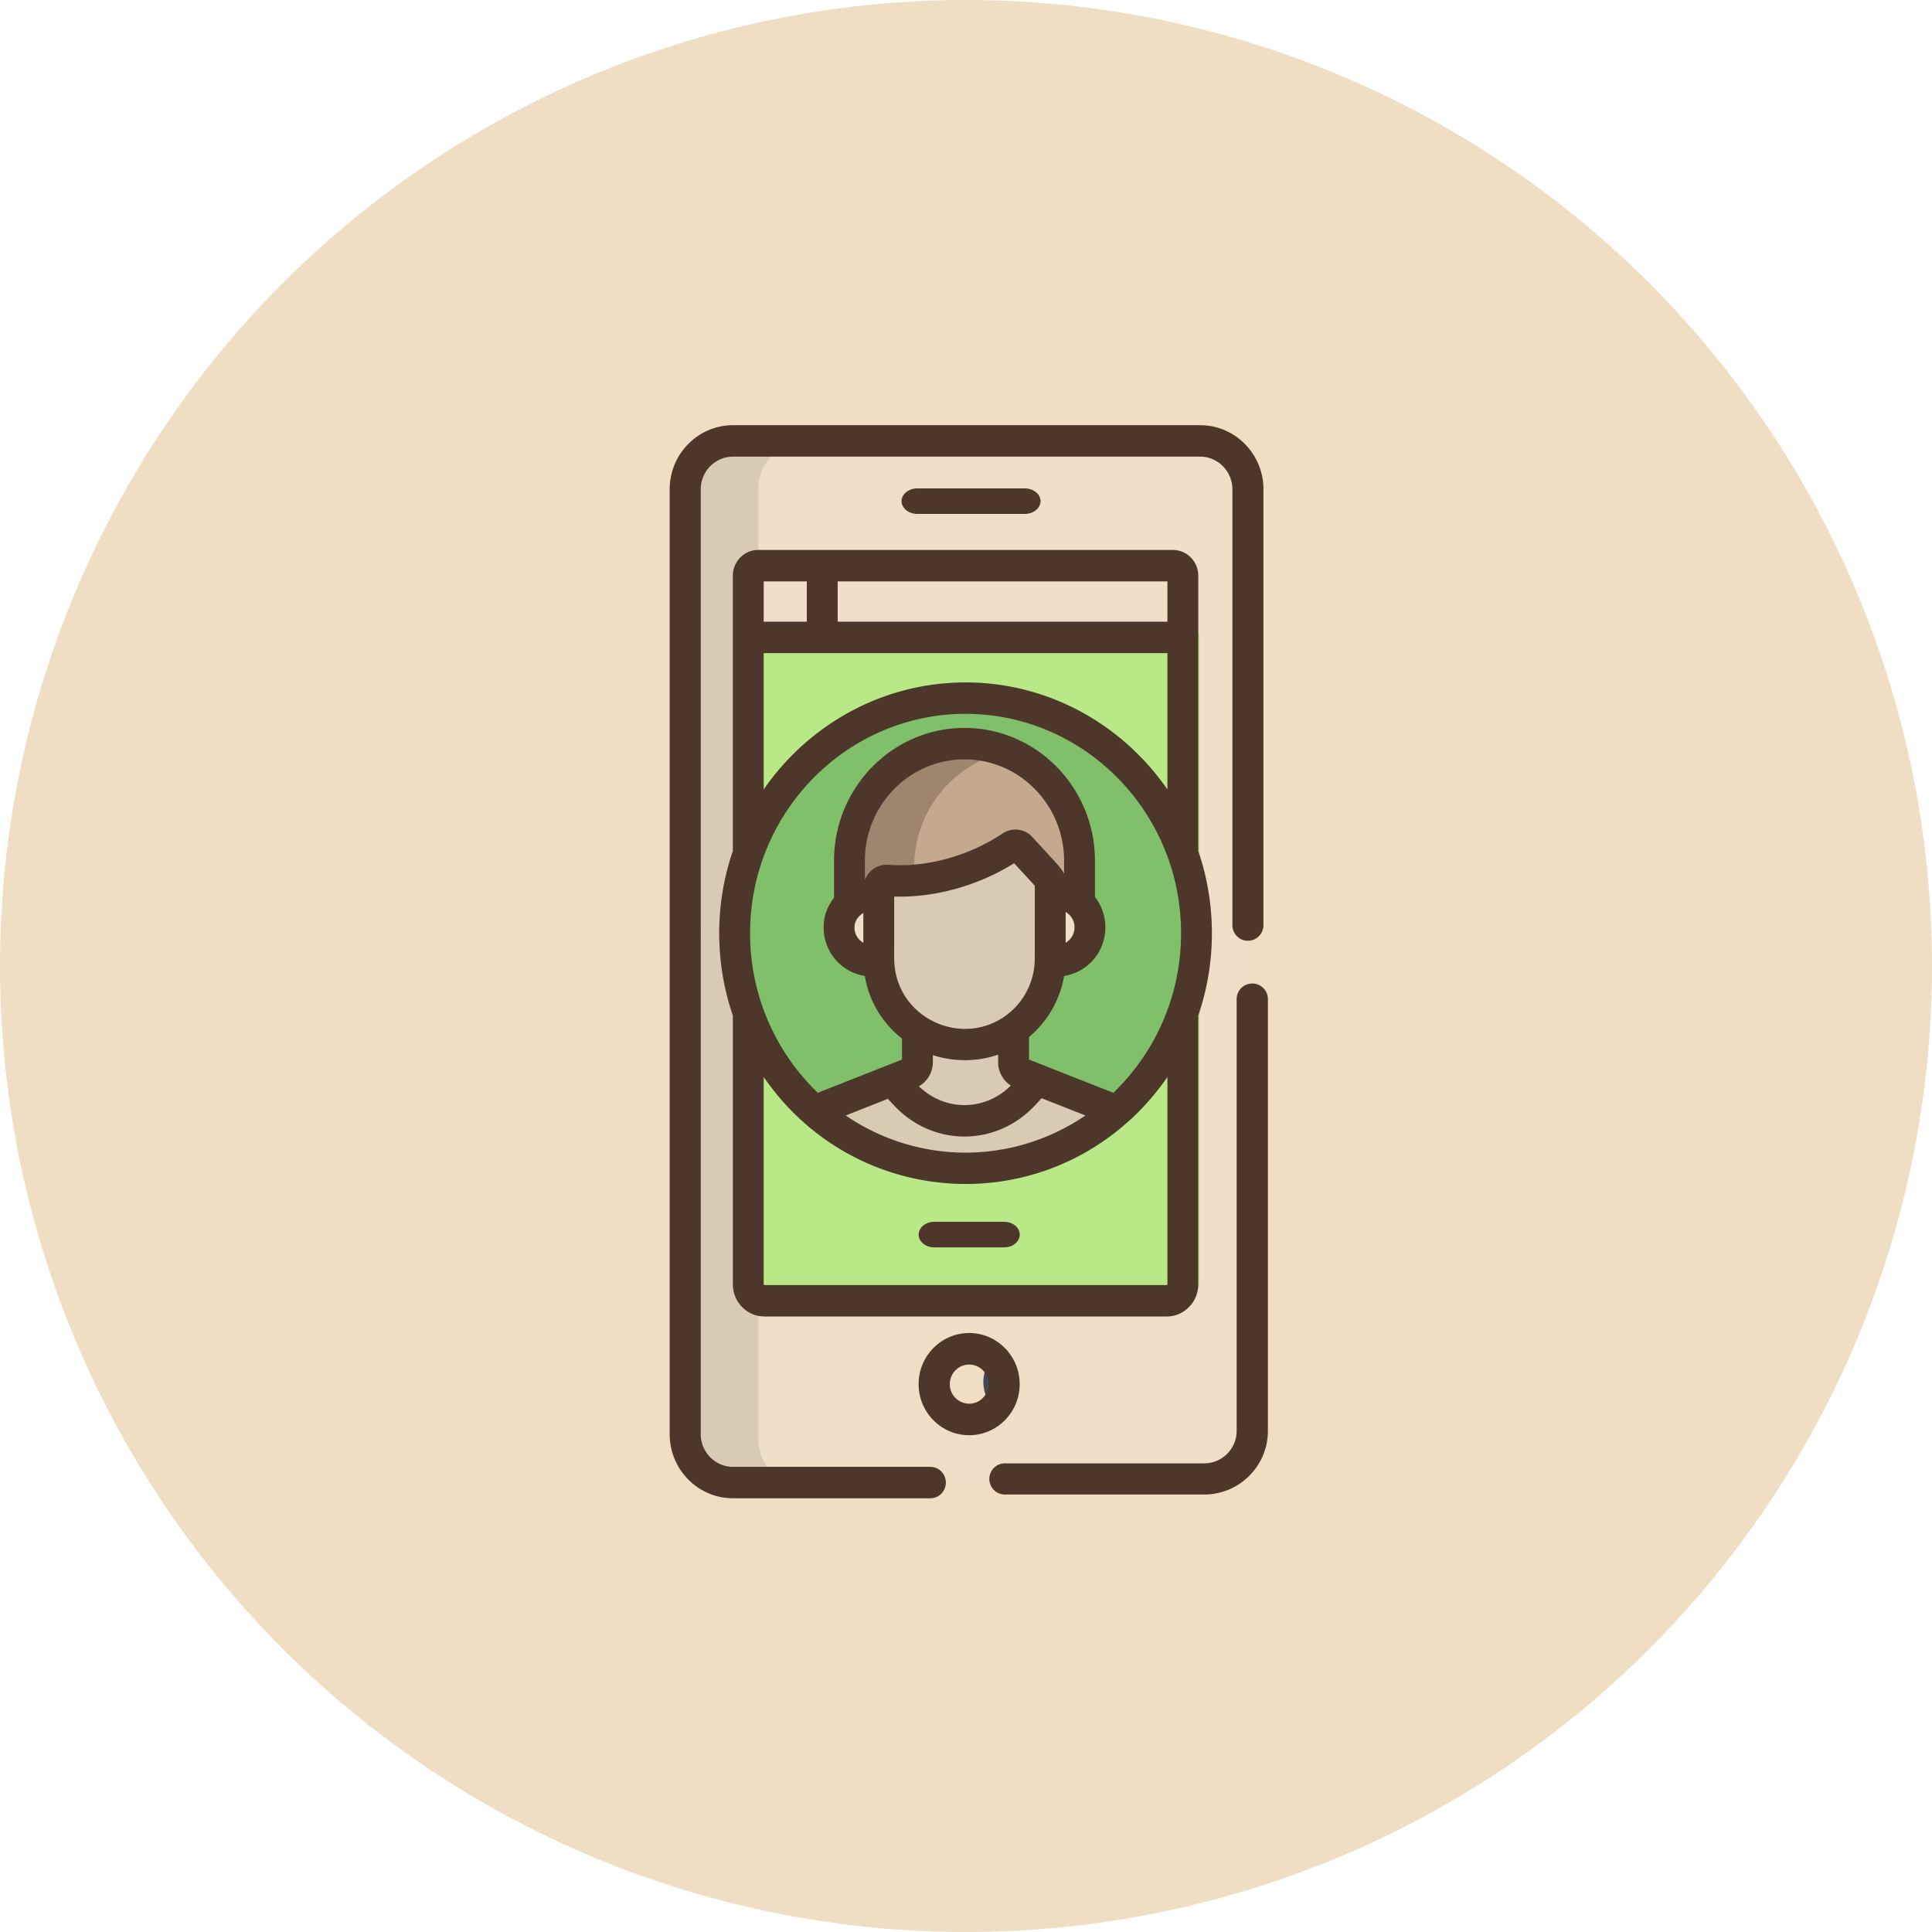 <svg xmlns="http://www.w3.org/2000/svg" width="137" height="137" viewBox="0 0 137 137">
    <g fill="none" fill-rule="evenodd">
        <circle cx="68.5" cy="68.5" r="68.5" fill="#EFDEC3"/>
        <path fill="#EFDFC9" d="M85.271 31.057h-33.46c-1.884 0-3.426 1.554-3.426 3.452v67.378c0 1.898 1.541 3.452 3.426 3.452h33.46c1.884 0 3.426-1.553 3.426-3.452V34.509c0-1.898-1.541-3.452-3.426-3.452z"/>
        <path fill="#D8CAB4" d="M53.775 102.037V34.659c0-1.898 1.57-3.452 3.49-3.452h-4.573c-1.92 0-3.49 1.554-3.49 3.452v67.378c0 1.898 1.57 3.452 3.49 3.452h4.573c-1.92 0-3.49-1.554-3.49-3.452z"/>
        <path fill="#B8E986" d="M53.706 44.955v45.941c0 .643.523 1.165 1.17 1.165H83.89c.645 0 1.169-.522 1.169-1.165V44.955H53.706z"/>
        <path fill="#3E4B5A" d="M71.411 98.15c0 1.5-1.203 2.718-2.688 2.718-1.484 0-2.687-1.217-2.687-2.718s1.203-2.718 2.687-2.718c1.485 0 2.688 1.217 2.688 2.718z"/>
        <path fill="#EFDEC3" d="M69.732 97.995c0-.769.312-1.46.81-1.955a2.597 2.597 0 0 0-1.834-.763c-1.461 0-2.645 1.217-2.645 2.718 0 1.5 1.184 2.718 2.645 2.718.713 0 1.358-.292 1.834-.763a2.744 2.744 0 0 1-.81-1.955z"/>
        <path fill="#81C06B" d="M85.88 66.07c0 9.256-7.42 16.759-16.573 16.759s-16.573-7.503-16.573-16.76c0-9.255 7.42-16.758 16.573-16.758S85.88 56.814 85.88 66.07z"/>
        <path fill="#C4A98E" d="M68.812 52.287c-4.453 0-8.063 3.758-8.063 8.395v3.382c.54-.52 1.487-.803 2.235-.699v-.418c0-.333.273-.596.588-.57 3.118.232 6.11-.799 8.509-2.43a.533.533 0 0 1 .702.089c2.05 2.295 1.857 2.206 1.857 2.506v.82c.82-.127 1.729.137 2.234.626v-3.306c0-4.637-3.61-8.395-8.062-8.395z"/>
        <path fill="#9E856F" d="M64.826 61.455c0-3.86 2.635-7.11 6.223-8.09a8.593 8.593 0 0 0-2.264-.305c-4.687 0-8.486 3.758-8.486 8.395v3.382c.567-.52 1.564-.803 2.351-.699v-.418c0-.333.287-.596.62-.57.523.036 1.042.038 1.556.014v-1.71z"/>
        <path fill="#EFDFC9" d="M62.993 68.238v-4.337c-1.312-.18-2.683.847-2.683 2.238 0 1.36 1.177 2.472 2.687 2.24 0-.047-.004-.094-.004-.14zM74.779 63.45v4.329c0 .046-.003.093-.004.14 1.507.232 2.688-.875 2.688-2.234 0-1.362-1.182-2.464-2.684-2.234z"/>
        <path fill="#D8CAB4" d="M64.533 77.65c2.466 2.755 6.5 2.755 8.965 0l.913-1.02-1.407-.574a.85.85 0 0 1-.517-.792v-2.795a5.732 5.732 0 0 1-3.38 1.108c-1.312 0-2.466-.38-3.41-1.013v2.67c0 .37-.215.7-.543.834l-1.493.608.872.974z"/>
        <path fill="#D8CAB3" d="M68.806 82.552c4.102 0 7.856-1.547 10.75-4.108l-5.557-2.233-.96 1.06c-2.371 2.613-6.251 2.613-8.622 0l-.921-1.016-5.44 2.188c2.894 2.562 6.648 4.11 10.75 4.11z"/>
        <path fill="#D8CAB4" d="M72.57 60.13a.568.568 0 0 0-.733-.09c-2.503 1.656-5.814 2.703-9.067 2.466a.576.576 0 0 0-.614.58v5.091c0 3.273 2.531 6.262 6.36 6.262 3.408 0 6.181-2.809 6.181-6.262v-5.503c0-.304.013-.214-2.127-2.544z"/>
        <path fill="#4D372A" d="M68.724 101.773c1.975 0 3.583-1.625 3.583-3.623 0-1.998-1.608-3.624-3.583-3.624-1.976 0-3.584 1.626-3.584 3.624 0 1.998 1.608 3.623 3.584 3.623zm0-5.012c.757 0 1.373.623 1.373 1.389 0 .765-.616 1.388-1.373 1.388a1.382 1.382 0 0 1-1.373-1.388c0-.766.616-1.389 1.373-1.389zM72.656 36.443c.623 0 1.128-.405 1.128-.905 0-.501-.505-.906-1.128-.906h-7.598c-.624 0-1.128.405-1.128.906 0 .5.504.905 1.128.905h7.598zM71.205 86.64h-4.956c-.611 0-1.106.406-1.106.907 0 .5.495.906 1.106.906h4.956c.61 0 1.105-.406 1.105-.906s-.494-.906-1.105-.906z"/>
        <path fill="#4D372A" d="M54.21 93.353h28.518c1.237 0 2.243-1.025 2.243-2.284v-19.06c.626-1.828.966-3.79.966-5.832s-.34-4.004-.966-5.833V40.825c0-1.006-.804-1.825-1.792-1.825h-29.42c-.989 0-1.793.82-1.793 1.825v19.52A17.994 17.994 0 0 0 51 66.176c0 2.042.34 4.004.966 5.832v19.06c0 1.26 1.006 2.284 2.243 2.284zm-.056-37.37v-9.67h28.629v9.67c-3.12-4.527-8.354-7.592-14.314-7.592-5.96 0-11.195 3.066-14.315 7.592zM68.47 50.62c8.371 0 15.28 6.927 15.28 15.558 0 4.453-1.848 8.475-4.804 11.313l-4.98-1.964-.999-.393V73.54a7.245 7.245 0 0 0 2.492-4.336c1.746-.282 2.924-1.765 2.924-3.445 0-.792-.265-1.55-.739-2.16v-2.562c0-5.194-4.15-9.42-9.251-9.42-5.102 0-9.252 4.226-9.252 9.42v2.63a3.332 3.332 0 0 0-.738 2.092c0 1.667 1.164 3.16 2.921 3.445a7.102 7.102 0 0 0 2.638 4.442v1.487l-5.97 2.357a15.648 15.648 0 0 1-4.802-11.313c0-8.616 6.894-15.558 15.28-15.558zm7.096 14.049c.363.209.628.602.628 1.091 0 .452-.236.868-.628 1.092v-2.183zm-.11-2.704h-.001c-.11-.24-.333-.504-.507-.703-.218-.251-1.05-1.15-1.737-1.9v-.001a1.626 1.626 0 0 0-2.11-.262c-2.343 1.559-5.304 2.431-8.11 2.226a1.635 1.635 0 0 0-1.243.442c-.177.168-.323.39-.395.572l-.023.005v-1.306c0-3.965 3.168-7.191 7.063-7.191 3.894 0 7.062 3.226 7.062 7.191v.927zm-14.237 2.774v2.113a1.253 1.253 0 0 1-.628-1.092c0-.427.261-.792.628-1.021zm2.189-1.163c2.83.082 5.886-.732 8.506-2.364.73.797 1.236 1.338 1.464 1.6 0 5.487-.003 5.279-.003 5.279a5.006 5.006 0 0 1-2.123 3.978c-3.15 2.212-7.734.082-7.841-3.987-.005-.151-.003.3-.003-4.506zm8.273 13.402c-1.839 1.83-4.665 1.848-6.523.052.61-.348.992-1 .992-1.73v-.48c1.475.48 3.14.486 4.63-.035v.546c0 .674.351 1.297.9 1.647zm-11.711 2.122l2.992-1.181.4.431c2.763 2.99 7.298 2.99 10.062 0l.438-.474 3.106 1.224a15.092 15.092 0 0 1-8.498 2.635h-.038a15.054 15.054 0 0 1-8.462-2.635zm22.814 11.97a.056.056 0 0 1-.055.056H54.209a.056.056 0 0 1-.055-.056V76.37c5.982 8.697 17.989 10.103 25.75 3.251.937-.807 2.003-1.978 2.879-3.251v14.698zM59.4 44.085h23.383v-2.856H59.4v2.856zm-5.246 0h3.057v-2.856h-3.057v2.856z"/>
        <path fill="#4D372A" d="M71.308 105.977h14.08c2.492 0 4.52-2.022 4.52-4.507V70.847c0-.61-.496-1.105-1.108-1.105-.612 0-1.108.495-1.108 1.105v30.623a2.304 2.304 0 0 1-2.305 2.298h-14.08a1.106 1.106 0 1 0 0 2.21zM89.593 34.7c0-2.509-2.016-4.549-4.492-4.549H51.98c-2.477 0-4.492 2.04-4.492 4.548v66.998c0 2.508 2.015 4.548 4.493 4.548h13.99c.608 0 1.1-.499 1.1-1.115s-.492-1.114-1.1-1.114h-13.99c-1.263 0-2.29-1.04-2.29-2.319V34.699c0-1.278 1.027-2.319 2.29-2.319H85.1c1.262 0 2.29 1.04 2.29 2.32v30.897c0 .616.493 1.115 1.1 1.115.609 0 1.102-.499 1.102-1.115V34.7z"/>
    </g>
</svg>
